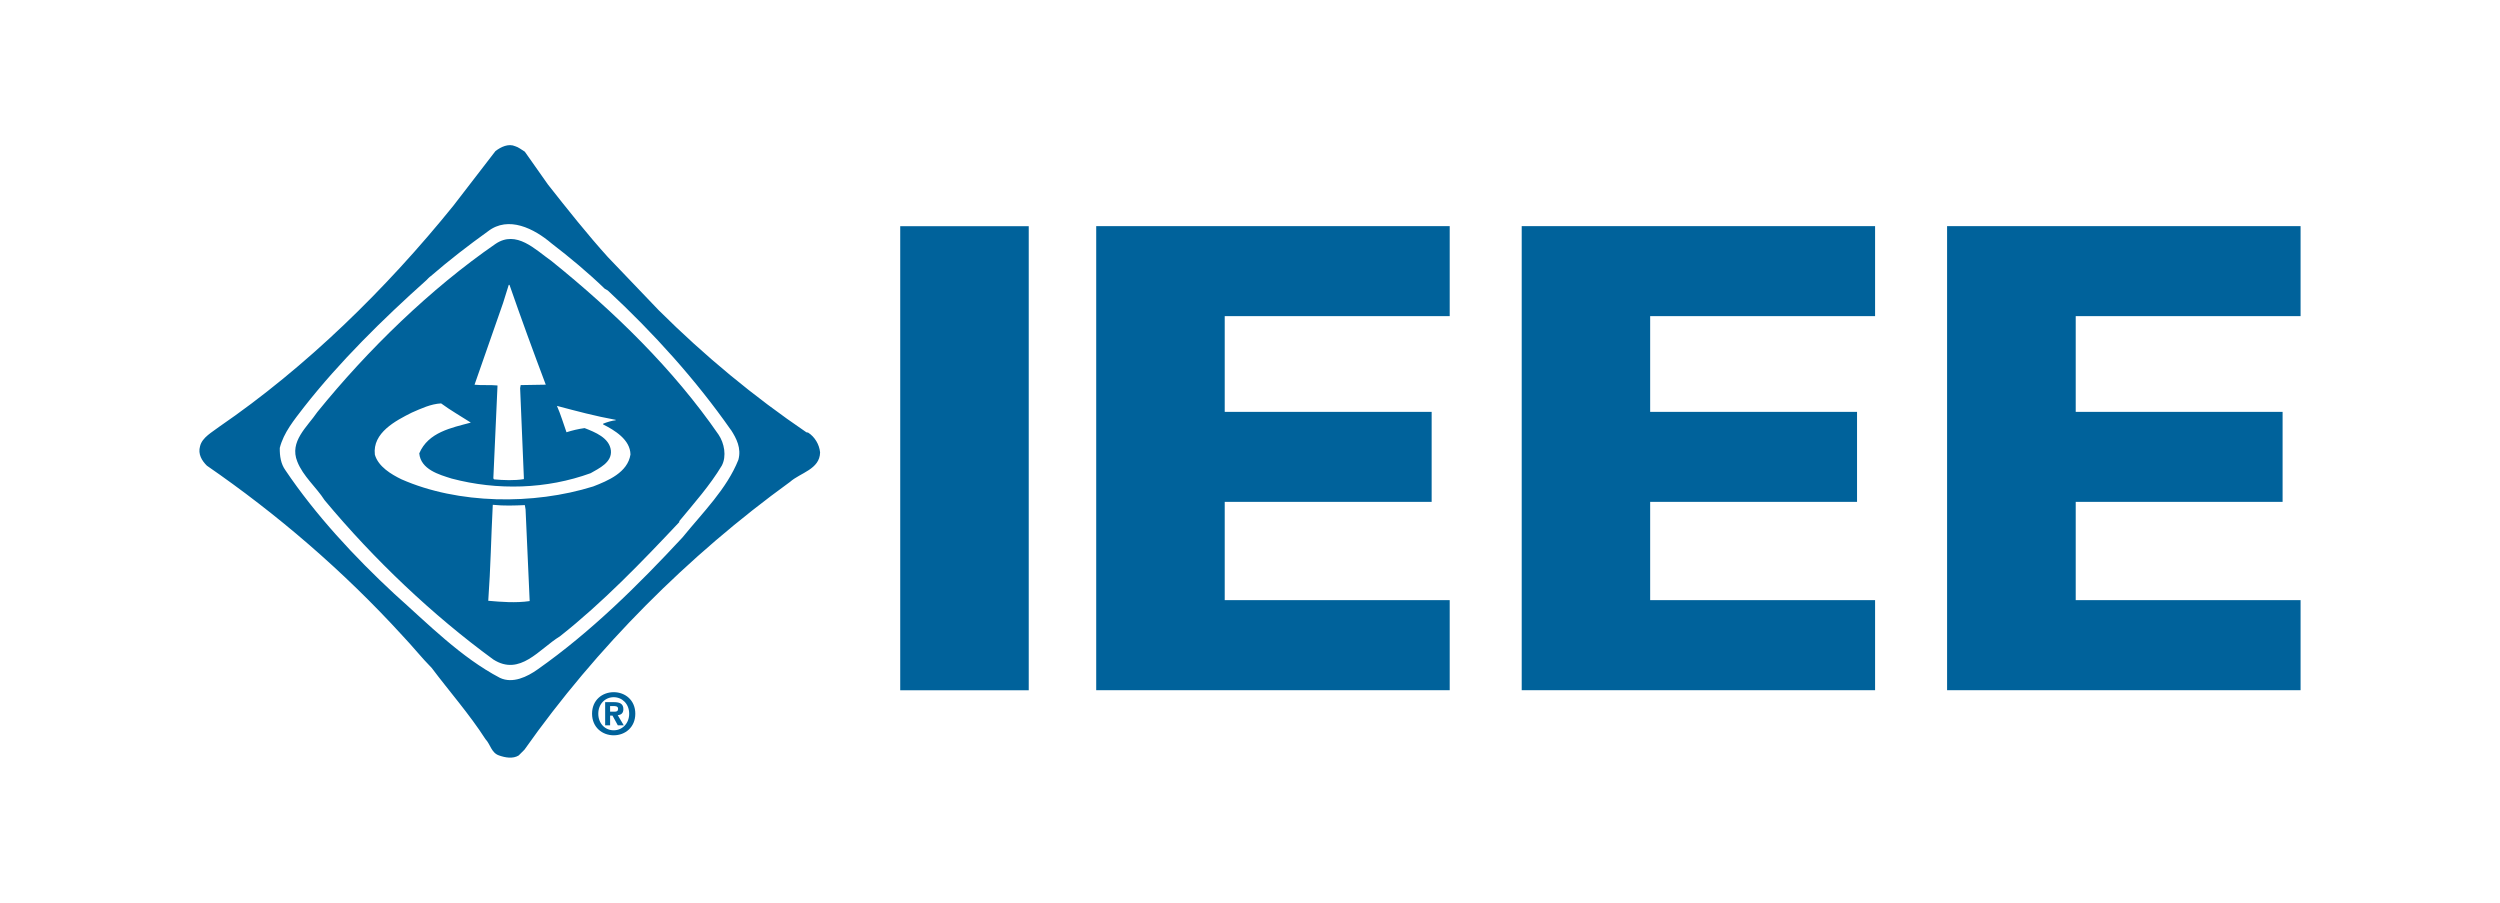 <?xml version="1.0" encoding="UTF-8"?>
<svg id="Layer_1" xmlns="http://www.w3.org/2000/svg" version="1.1" viewBox="0 0 180 65">
  <!-- Generator: Adobe Illustrator 29.8.2, SVG Export Plug-In . SVG Version: 2.1.1 Build 3)  -->
  <defs>
    <style>
      .st0 {
        fill: #00629b;
      }
    </style>
  </defs>
  <path class="st0" d="M64.816,49.695V16.285h9.253v33.415h-9.253s0-.004-0-.004ZM78.927,49.695h25.452v-6.483h-16.199v-7.078h14.899v-6.479h-14.899v-6.893h16.199v-6.479h-25.452v33.415s0-.004-0-.004ZM109.563,49.695h25.443v-6.483h-16.194v-7.078h14.895v-6.479h-14.895v-6.893h16.194v-6.479h-25.443v33.415s0-.004-0-.004ZM140.19,49.695h25.452v-6.483h-16.19v-7.078h14.895v-6.479h-14.895v-6.893h16.19v-6.479h-25.452v33.415-.004ZM59.047,32.572c-.022,1.22-1.427,1.467-2.163,2.123-7.355,5.329-13.935,11.931-19.123,19.282l-.418.418c-.418.255-.965.154-1.405,0-.564-.185-.625-.802-.987-1.18-1.145-1.784-2.616-3.457-3.863-5.118-.74-.749-1.356-1.537-2.114-2.334-4.268-4.677-9.064-8.778-14.08-12.235-.357-.357-.656-.828-.489-1.405.154-.639.89-1.017,1.383-1.4,6.263-4.298,12.006-9.909,16.855-15.912l3.03-3.933c.401-.304.934-.564,1.427-.348.225.062.48.269.687.392l1.669,2.369c1.374,1.744,2.819,3.567,4.307,5.215l3.669,3.836c3.321,3.303,6.849,6.214,10.632,8.786l.119.018c.484.308.81.863.863,1.423,0,0,0,.004-0.0.004ZM52.621,30.951c-2.51-3.589-5.567-6.981-8.861-10.037l-.216-.123c-1.189-1.15-2.541-2.277-3.84-3.272-1.242-1.057-3.096-2.008-4.572-.863-1.414,1.017-2.757,2.052-4.109,3.219-.115.075-.247.225-.322.299-3.145,2.81-6.263,5.884-8.804,9.126-.718.934-1.475,1.845-1.753,2.951-.009.595.079,1.149.401,1.599,2.154,3.206,5.003,6.272,7.844,8.905,2.449,2.185,4.809,4.585,7.606,6.051.92.432,1.96-.07,2.726-.617,3.801-2.673,7.196-6.025,10.416-9.491,1.489-1.828,3.189-3.497,4.025-5.589.229-.828-.132-1.537-.537-2.162,0,0-.004.004-.004.004ZM51.965,33.532c-.841,1.405-1.977,2.687-3.056,3.99v.07c-2.687,2.858-5.523,5.8-8.593,8.223-1.498.912-2.872,2.898-4.796,1.669-4.387-3.206-8.588-7.196-12.151-11.473-.603-.943-1.546-1.713-1.964-2.779-.586-1.445.705-2.48,1.445-3.567,3.629-4.479,8.139-8.87,12.825-12.103,1.511-1.026,2.863.41,4.03,1.229,4.519,3.638,8.786,7.8,12.032,12.504.41.608.595,1.55.229,2.237ZM34.167,27.701c.515.053,1.15,0,1.652.053v.048l-.299,6.642.053.07c.656.062,1.475.097,2.145-.018v-.106l-.269-6.443.04-.22,1.806-.031c-.898-2.378-1.775-4.779-2.612-7.188h-.053l-.41,1.312-2.052,5.875s0,.004-0.0.004ZM38.136,43.274l-.295-6.593-.053-.313c-.758.031-1.475.062-2.308-.022-.123,2.361-.154,4.541-.326,6.91.934.084,1.986.167,2.982.022v-.004ZM45.394,32.726c-.013-1.075-1.149-1.753-1.969-2.167v-.053c.286-.115.612-.216.907-.247v-.031c-1.445-.26-2.836-.634-4.232-1.004.269.612.462,1.26.687,1.898.418-.132.85-.238,1.304-.299.735.286,1.792.696,1.894,1.616.084.859-.859,1.282-1.458,1.63-3.158,1.15-6.712,1.26-10.006.388-.912-.286-2.224-.656-2.334-1.815.647-1.524,2.317-1.841,3.713-2.215-.718-.462-1.445-.872-2.14-1.383-.749.04-1.436.37-2.114.665-1.15.577-2.841,1.449-2.656,3.026.247.863,1.18,1.418,1.916,1.775,4.078,1.797,9.495,1.859,13.803.515,1.061-.41,2.488-1.004,2.687-2.308,0,0,0,.009,0,.009ZM45.742,51.387c0,.982-.736,1.555-1.555,1.555s-1.559-.573-1.559-1.555.735-1.55,1.559-1.55,1.555.573,1.555,1.55ZM45.301,51.387c0-.713-.511-1.189-1.114-1.189s-1.11.476-1.11,1.189c0,.714.498,1.198,1.11,1.194.599.004,1.114-.476,1.114-1.194ZM44.478,51.492l.432.731h-.427l-.383-.7h-.172v.7h-.357v-1.669h.625c.432,0,.687.119.687.502,0,.308-.176.414-.405.436ZM44.5,51.021c0-.172-.185-.185-.322-.185h-.251v.405h.317c.158,0,.255-.031.255-.216v-.004Z"/>
</svg>